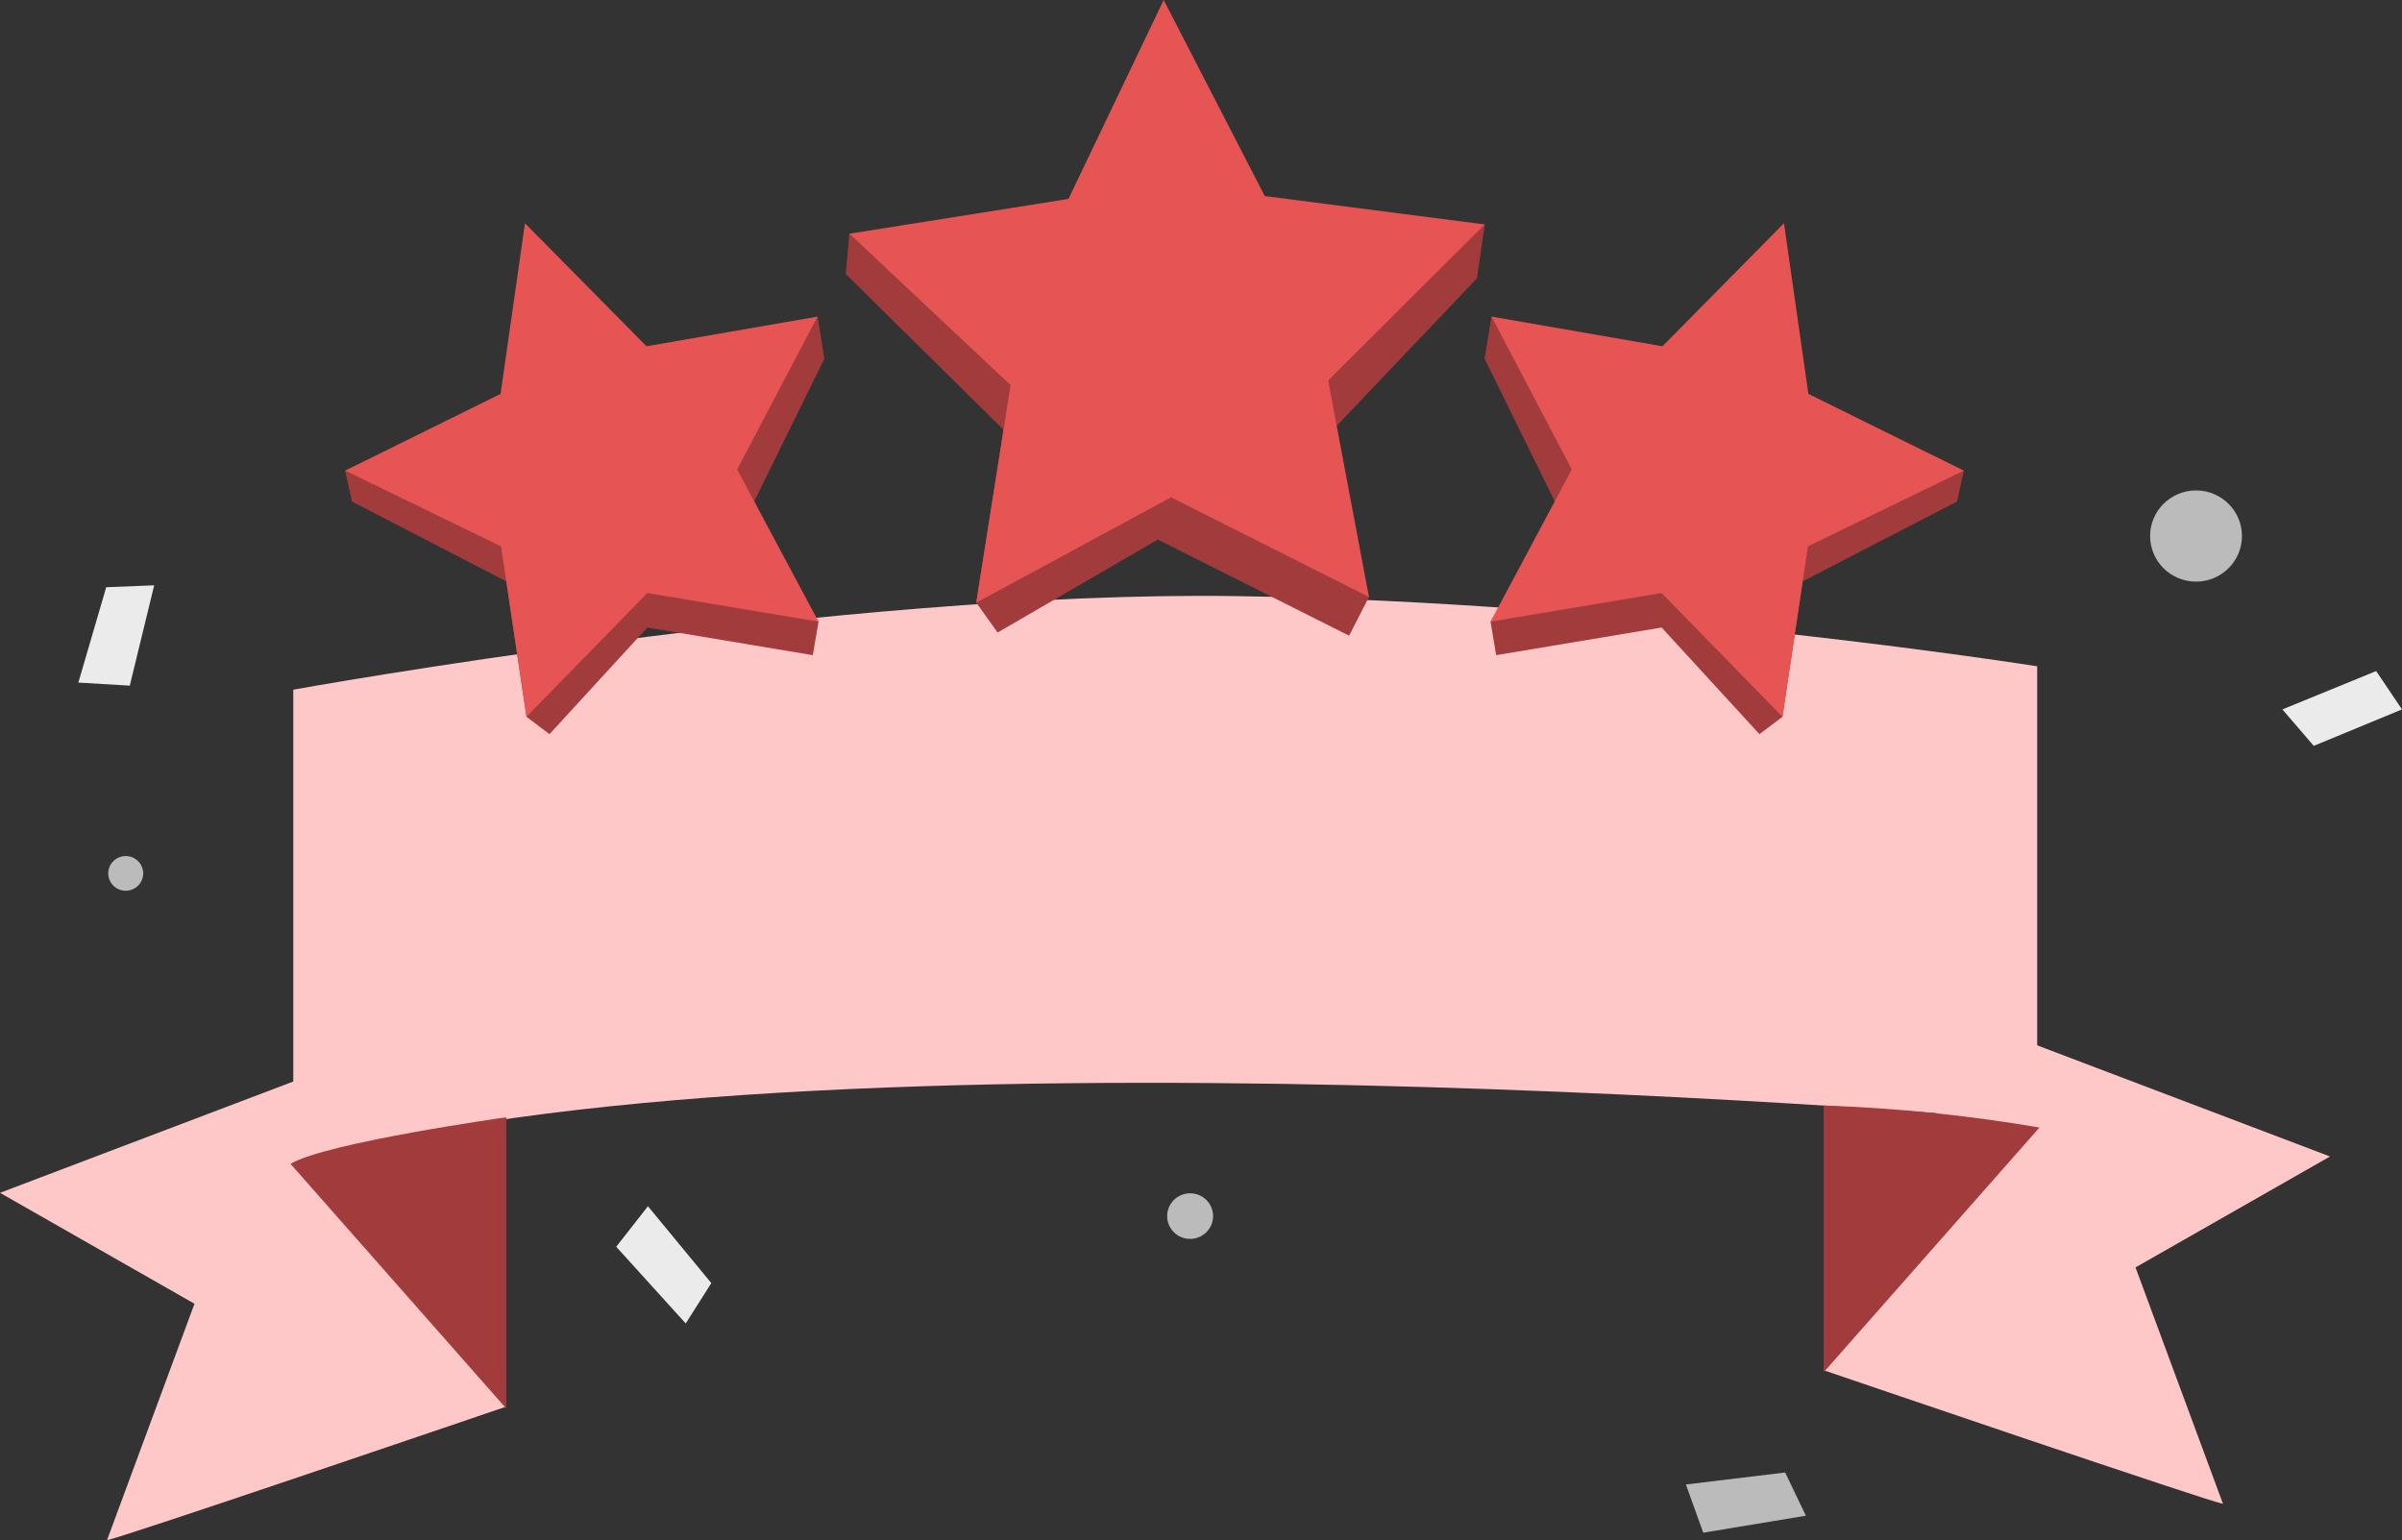 <svg width="131" height="84" viewBox="0 0 131 84" fill="none" xmlns="http://www.w3.org/2000/svg">
<rect x="0" y="0" width="131" height="84" fill="#333333" stroke="none"/>
<g clip-path="url(#clip0_204_1450)">
<path d="M5.838 84C5.949 84.11 27.613 76.72 27.613 76.72L19.283 57.742L0 65.061L10.607 71.111L5.838 84Z" fill="#FFC8C8"/>
<path d="M15.995 63.461V37.618C15.995 37.618 45.878 32.197 67.405 32.514C88.932 32.832 111.104 36.342 111.104 36.342V61.149C111.104 61.149 43.628 55.164 15.995 63.461Z" fill="#FFC8C8"/>
<path d="M15.845 63.481L27.613 76.83V60.941C27.613 60.941 17.77 62.322 15.845 63.481Z" fill="#A23B3B"/>
<path d="M121.235 82.018C121.124 82.128 99.46 74.738 99.46 74.738L107.79 55.76L127.073 63.079L116.466 69.129L121.235 82.018Z" fill="#FFC8C8"/>
<path d="M111.228 61.499L99.46 74.848V60.3C103.38 60.43 107.307 60.832 111.228 61.499Z" fill="#A23B3B"/>
<path d="M124.477 38.694L126.186 40.682L131 38.694L129.591 36.602L124.477 38.694Z" fill="#EBEBEB"/>
<path d="M122.272 29.237C122.272 30.61 121.15 31.724 119.767 31.724C118.384 31.724 117.262 30.61 117.262 29.237C117.262 27.864 118.384 26.75 119.767 26.75C121.15 26.75 122.272 27.864 122.272 29.237Z" fill="#BBBBBB"/>
<path d="M66.159 66.331C66.159 67.017 65.598 67.574 64.907 67.574C64.215 67.574 63.654 67.017 63.654 66.331C63.654 65.644 64.215 65.087 64.907 65.087C65.598 65.087 66.159 65.644 66.159 66.331Z" fill="#BBBBBB"/>
<path d="M7.809 47.638C7.809 48.163 7.385 48.584 6.856 48.584C6.328 48.584 5.904 48.163 5.904 47.638C5.904 47.114 6.328 46.693 6.856 46.693C7.385 46.693 7.809 47.114 7.809 47.638Z" fill="#BBBBBB"/>
<path d="M4.273 37.23L7.078 37.398L8.409 31.925L5.793 32.029L4.273 37.23Z" fill="#EBEBEB"/>
<path d="M91.945 80.969L92.891 83.599L98.488 82.672L97.36 80.315L91.945 80.969Z" fill="#BBBBBB"/>
<path d="M35.337 65.793L33.608 68.002L37.398 72.186L38.794 69.984L35.337 65.793Z" fill="#EBEBEB"/>
<path d="M28.631 14.062L35.258 20.772L44.587 17.268L44.952 19.567L40.914 27.78L44.639 33.907L44.326 35.733L35.304 34.224L29.968 40.041L28.715 39.095L27.613 31.705L19.198 27.352L18.826 25.668L27.3 23.363L28.631 14.062Z" fill="#E75454"/>
<g opacity="0.3">
<path d="M28.631 14.062L35.258 20.772L44.587 17.268L44.952 19.567L40.914 27.78L44.639 33.907L44.326 35.733L35.304 34.224L29.968 40.041L28.715 39.095L27.613 31.705L19.198 27.352L18.826 25.668L27.3 23.363L28.631 14.062Z" fill="black"/>
</g>
<path d="M28.631 12.177L35.258 18.887L44.587 17.268L40.203 25.604L44.639 33.907L35.304 32.346L28.715 39.095L27.326 29.801L18.826 25.668L27.3 21.484L28.631 12.177Z" fill="#E75454"/>
<path d="M97.294 14.062L90.667 20.772L81.345 17.268L80.973 19.567L85.011 27.78L81.293 33.907L81.599 35.733L90.621 34.224L95.957 40.041L97.21 39.095L98.312 31.705L106.727 27.352L107.099 25.668L98.625 23.363L97.294 14.062Z" fill="#E75454"/>
<g opacity="0.3">
<path d="M97.294 14.062L90.667 20.772L81.345 17.268L80.973 19.567L85.011 27.78L81.293 33.907L81.599 35.733L90.621 34.224L95.957 40.041L97.21 39.095L98.312 31.705L106.727 27.352L107.099 25.668L98.625 23.363L97.294 14.062Z" fill="black"/>
</g>
<path d="M97.294 12.177L90.667 18.887L81.345 17.268L85.722 25.604L81.293 33.907L90.621 32.346L97.21 39.095L98.599 29.801L107.099 25.668L98.625 21.484L97.294 12.177Z" fill="#E75454"/>
<path d="M62.747 2.293L68.259 12.986L80.973 12.242L80.543 15.182L72.467 23.674L74.659 32.56L73.576 34.671L63.145 29.425L54.41 34.496L53.243 32.871L54.73 23.434L46.132 14.943L46.328 12.747L57.548 13.142L62.747 2.293Z" fill="#E75454"/>
<g opacity="0.3">
<path d="M62.747 2.293L68.259 12.986L80.973 12.242L80.543 15.182L72.467 23.674L74.659 32.56L73.576 34.671L63.145 29.425L54.41 34.496L53.243 32.871L54.73 23.434L46.132 14.943L46.328 12.747L57.548 13.142L62.747 2.293Z" fill="black"/>
</g>
<path d="M63.465 0L68.977 10.694L80.973 12.242L72.434 20.752L74.659 32.56L63.869 27.126L53.243 32.871L55.115 21.005L46.328 12.747L58.272 10.849L63.465 0Z" fill="#E75454"/>
</g>
<defs>
<clipPath id="clip0_204_1450">
<rect width="131" height="84" fill="white"/>
</clipPath>
</defs>
</svg>
